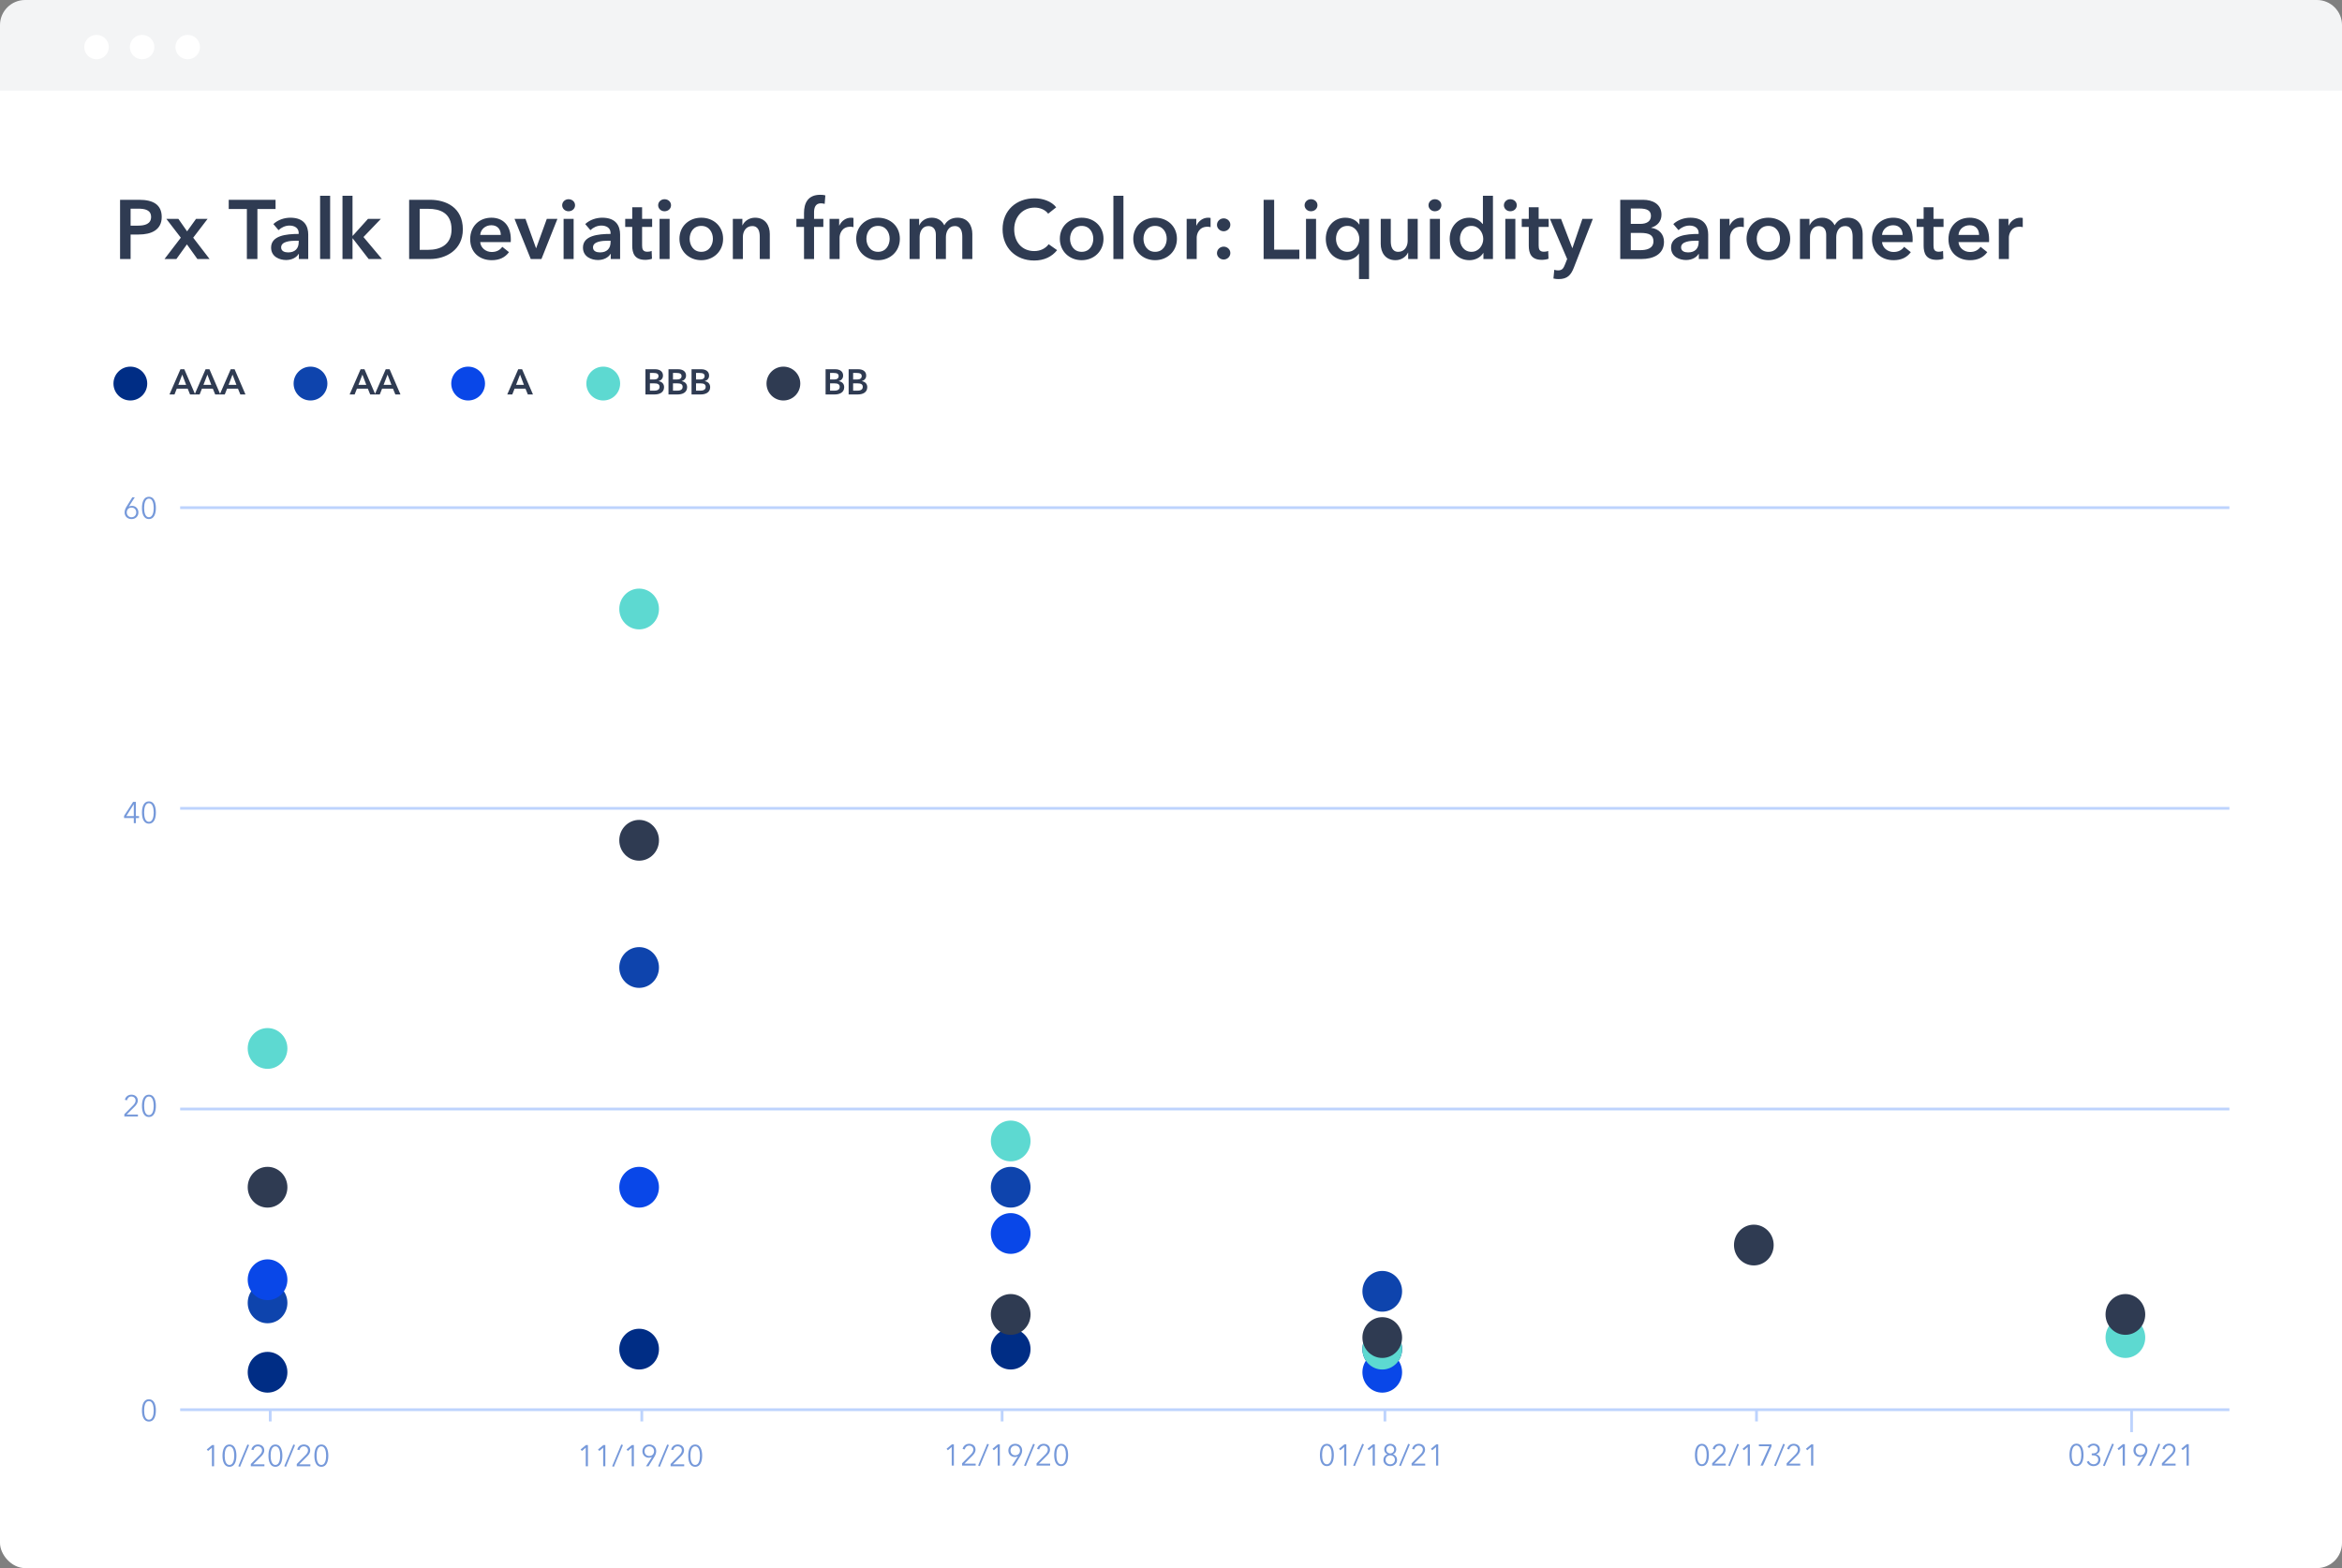 <svg width="560" height="375" viewBox="0 0 560 375" fill="none" xmlns="http://www.w3.org/2000/svg">
<rect x="0" y="0" width="560" height="375" fill="#808080" stroke="none"/>
<rect x="-0" y="2.698" width="560" height="372.302" rx="6" fill="white"/>
<path d="M28.709 61.942H31.229V56.082H33.169C36.169 56.082 38.669 55.002 38.669 51.882C38.669 48.922 36.569 47.782 33.329 47.782H28.709V61.942ZM31.229 53.962V49.902H33.069C34.629 49.902 36.129 50.202 36.129 51.882C36.129 53.562 34.629 53.962 32.989 53.962H31.229ZM39.336 61.942H42.176L44.696 58.442L47.196 61.942H50.116L46.196 56.842L49.636 52.342H46.876L44.736 55.322L42.656 52.342H39.776L43.236 56.842L39.336 61.942ZM59.03 61.942H61.55V49.982H65.89V47.782H54.69V49.982H59.03V61.942ZM71.463 61.942H73.703V56.102C73.703 54.182 72.863 52.062 69.423 52.062C67.963 52.062 66.443 52.582 65.363 53.582L66.603 55.042C67.223 54.422 68.203 53.942 69.223 53.942C70.423 53.942 71.423 54.522 71.423 55.702V55.942C68.423 55.942 64.823 56.342 64.823 59.202C64.823 61.442 66.883 62.182 68.423 62.182C69.783 62.182 70.923 61.562 71.403 60.722H71.463V61.942ZM71.423 57.902C71.423 59.422 70.543 60.362 68.903 60.362C68.083 60.362 67.223 60.082 67.223 59.162C67.223 57.742 69.363 57.562 70.883 57.562H71.423V57.902ZM76.539 61.942H78.939V46.822H76.539V61.942ZM81.891 61.942H84.291V57.022H84.351L88.151 61.942H91.331L86.911 56.682L91.071 52.342H87.991L84.351 56.382H84.291V46.822H81.891V61.942ZM97.83 61.942H102.85C106.55 61.942 110.67 59.822 110.67 54.862C110.67 49.542 106.55 47.782 102.85 47.782H97.83V61.942ZM100.35 59.742V49.942H102.45C105.05 49.942 107.97 50.802 107.97 54.862C107.97 58.682 105.05 59.742 102.45 59.742H100.35ZM114.824 56.182C114.924 54.842 116.064 53.862 117.484 53.862C119.044 53.862 119.744 54.942 119.744 56.182H114.824ZM122.144 57.262C122.144 53.802 120.184 52.062 117.504 52.062C114.604 52.062 112.424 54.102 112.424 57.202C112.424 60.322 114.624 62.222 117.584 62.222C119.404 62.222 120.764 61.582 121.704 60.302L120.104 59.022C119.564 59.782 118.764 60.262 117.564 60.262C116.164 60.262 114.924 59.262 114.824 57.902H122.124C122.144 57.682 122.144 57.482 122.144 57.262ZM126.908 61.942H129.468L133.288 52.342H130.748L128.208 59.342H128.168L125.648 52.342H123.028L126.908 61.942ZM134.762 61.942H137.162V52.342H134.762V61.942ZM134.422 49.082C134.422 49.842 135.062 50.522 135.942 50.522C136.822 50.522 137.502 49.902 137.502 49.082C137.502 48.262 136.822 47.642 135.942 47.642C135.062 47.642 134.422 48.322 134.422 49.082ZM146.034 61.942H148.274V56.102C148.274 54.182 147.434 52.062 143.994 52.062C142.534 52.062 141.014 52.582 139.934 53.582L141.174 55.042C141.794 54.422 142.774 53.942 143.794 53.942C144.994 53.942 145.994 54.522 145.994 55.702V55.942C142.994 55.942 139.394 56.342 139.394 59.202C139.394 61.442 141.454 62.182 142.994 62.182C144.354 62.182 145.494 61.562 145.974 60.722H146.034V61.942ZM145.994 57.902C145.994 59.422 145.114 60.362 143.474 60.362C142.654 60.362 141.794 60.082 141.794 59.162C141.794 57.742 143.934 57.562 145.454 57.562H145.994V57.902ZM151.174 54.262V58.742C151.174 60.582 151.754 62.142 154.294 62.142C154.834 62.142 155.474 62.042 155.894 61.882L155.814 60.002C155.534 60.142 155.114 60.202 154.794 60.202C153.734 60.202 153.534 59.582 153.534 58.722V54.262H155.934V52.342H153.534V49.562H151.174V52.342H149.494V54.262H151.174ZM157.711 61.942H160.111V52.342H157.711V61.942ZM157.371 49.082C157.371 49.842 158.011 50.522 158.891 50.522C159.771 50.522 160.451 49.902 160.451 49.082C160.451 48.262 159.771 47.642 158.891 47.642C158.011 47.642 157.371 48.322 157.371 49.082ZM162.463 57.102C162.463 60.122 164.783 62.222 167.683 62.222C170.583 62.222 172.903 60.122 172.903 57.102C172.903 54.082 170.583 52.062 167.683 52.062C164.783 52.062 162.463 54.082 162.463 57.102ZM164.903 57.102C164.903 55.602 165.783 54.022 167.683 54.022C169.583 54.022 170.463 55.602 170.463 57.102C170.463 58.602 169.583 60.222 167.683 60.222C165.783 60.222 164.903 58.602 164.903 57.102ZM175.23 61.942H177.63V56.662C177.63 55.382 178.35 54.062 179.87 54.062C181.41 54.062 181.67 55.482 181.67 56.622V61.942H184.07V55.942C184.07 53.982 183.03 52.062 180.53 52.062C179.11 52.062 177.97 52.922 177.55 53.882H177.51V52.342H175.23V61.942ZM192.25 61.942H194.65V54.262H196.87V52.342H194.65V50.782C194.65 49.822 194.89 48.622 196.27 48.622C196.61 48.622 196.93 48.682 197.19 48.762L197.35 46.722C196.99 46.622 196.65 46.582 196.13 46.582C193.15 46.582 192.25 48.622 192.25 50.922V52.342H190.43V54.262H192.25V61.942ZM198.355 61.942H200.755V56.802C200.755 56.102 201.175 54.222 203.335 54.222C203.555 54.222 203.755 54.242 204.075 54.322V52.122C203.915 52.082 203.675 52.062 203.495 52.062C202.235 52.062 201.215 52.842 200.695 53.942H200.655V52.342H198.355V61.942ZM204.728 57.102C204.728 60.122 207.048 62.222 209.948 62.222C212.848 62.222 215.168 60.122 215.168 57.102C215.168 54.082 212.848 52.062 209.948 52.062C207.048 52.062 204.728 54.082 204.728 57.102ZM207.168 57.102C207.168 55.602 208.048 54.022 209.948 54.022C211.848 54.022 212.728 55.602 212.728 57.102C212.728 58.602 211.848 60.222 209.948 60.222C208.048 60.222 207.168 58.602 207.168 57.102ZM228.955 52.062C227.515 52.062 226.435 52.722 225.795 53.882C225.255 52.802 224.275 52.062 222.795 52.062C221.255 52.062 220.235 52.942 219.815 53.882H219.775V52.342H217.495V61.942H219.895V56.662C219.895 55.382 220.555 54.062 221.995 54.062C223.215 54.062 223.775 54.962 223.775 56.142V61.942H226.175V56.702C226.175 55.462 226.795 54.062 228.295 54.062C229.835 54.062 230.095 55.482 230.095 56.622V61.942H232.495V55.942C232.495 53.982 231.455 52.062 228.955 52.062ZM252.548 49.582C251.428 48.102 249.248 47.422 247.408 47.422C243.048 47.422 239.728 50.282 239.728 54.822C239.728 59.242 242.868 62.302 247.288 62.302C249.688 62.302 251.528 61.382 252.768 59.822L250.748 58.402C250.028 59.382 248.828 60.042 247.308 60.042C244.388 60.042 242.508 57.902 242.508 54.822C242.508 51.902 244.488 49.642 247.408 49.642C248.548 49.642 249.888 50.082 250.628 51.102L252.548 49.582ZM253.42 57.102C253.42 60.122 255.74 62.222 258.64 62.222C261.54 62.222 263.86 60.122 263.86 57.102C263.86 54.082 261.54 52.062 258.64 52.062C255.74 52.062 253.42 54.082 253.42 57.102ZM255.86 57.102C255.86 55.602 256.74 54.022 258.64 54.022C260.54 54.022 261.42 55.602 261.42 57.102C261.42 58.602 260.54 60.222 258.64 60.222C256.74 60.222 255.86 58.602 255.86 57.102ZM266.227 61.942H268.627V46.822H266.227V61.942ZM270.978 57.102C270.978 60.122 273.298 62.222 276.198 62.222C279.098 62.222 281.418 60.122 281.418 57.102C281.418 54.082 279.098 52.062 276.198 52.062C273.298 52.062 270.978 54.082 270.978 57.102ZM273.418 57.102C273.418 55.602 274.298 54.022 276.198 54.022C278.098 54.022 278.978 55.602 278.978 57.102C278.978 58.602 278.098 60.222 276.198 60.222C274.298 60.222 273.418 58.602 273.418 57.102ZM283.745 61.942H286.145V56.802C286.145 56.102 286.565 54.222 288.725 54.222C288.945 54.222 289.145 54.242 289.465 54.322V52.122C289.305 52.082 289.065 52.062 288.885 52.062C287.625 52.062 286.605 52.842 286.085 53.942H286.045V52.342H283.745V61.942ZM290.991 60.542C290.991 61.402 291.751 62.062 292.591 62.062C293.471 62.062 294.191 61.362 294.191 60.502C294.191 59.642 293.451 58.982 292.591 58.982C291.711 58.982 290.991 59.682 290.991 60.542ZM290.991 53.782C290.991 54.642 291.751 55.302 292.591 55.302C293.471 55.302 294.191 54.602 294.191 53.742C294.191 52.882 293.451 52.222 292.591 52.222C291.711 52.222 290.991 52.922 290.991 53.782ZM302.147 61.942H310.687V59.702H304.667V47.782H302.147V61.942ZM312.282 61.942H314.682V52.342H312.282V61.942ZM311.942 49.082C311.942 49.842 312.582 50.522 313.462 50.522C314.342 50.522 315.022 49.902 315.022 49.082C315.022 48.262 314.342 47.642 313.462 47.642C312.582 47.642 311.942 48.322 311.942 49.082ZM327.353 52.342H325.053V53.682H324.993C324.513 52.922 323.433 52.062 321.673 52.062C318.933 52.062 317.013 54.262 317.013 57.102C317.013 59.902 318.813 62.222 321.733 62.222C323.073 62.222 324.293 61.622 324.913 60.662H324.953V66.742H327.353V52.342ZM319.453 57.102C319.453 55.602 320.353 54.022 322.213 54.022C323.973 54.022 325.033 55.642 325.033 57.142C325.033 58.642 323.973 60.222 322.213 60.222C320.353 60.222 319.453 58.602 319.453 57.102ZM338.99 52.342H336.59V57.622C336.59 58.902 335.87 60.222 334.35 60.222C332.81 60.222 332.55 58.802 332.55 57.662V52.342H330.15V58.342C330.15 60.302 331.19 62.222 333.69 62.222C335.11 62.222 336.25 61.362 336.67 60.402H336.71V61.942H338.99V52.342ZM341.91 61.942H344.31V52.342H341.91V61.942ZM341.57 49.082C341.57 49.842 342.21 50.522 343.09 50.522C343.97 50.522 344.65 49.902 344.65 49.082C344.65 48.262 343.97 47.642 343.09 47.642C342.21 47.642 341.57 48.322 341.57 49.082ZM356.982 46.822H354.582V53.562H354.522C354.022 52.942 353.062 52.062 351.302 52.062C348.562 52.062 346.642 54.262 346.642 57.102C346.642 59.902 348.442 62.222 351.362 62.222C352.702 62.222 354.002 61.602 354.662 60.502H354.702V61.942H356.982V46.822ZM349.082 57.102C349.082 55.602 349.982 54.022 351.842 54.022C353.602 54.022 354.662 55.642 354.662 57.142C354.662 58.642 353.602 60.222 351.842 60.222C349.982 60.222 349.082 58.602 349.082 57.102ZM359.938 61.942H362.338V52.342H359.938V61.942ZM359.598 49.082C359.598 49.842 360.238 50.522 361.118 50.522C361.998 50.522 362.678 49.902 362.678 49.082C362.678 48.262 361.998 47.642 361.118 47.642C360.238 47.642 359.598 48.322 359.598 49.082ZM365.549 54.262V58.742C365.549 60.582 366.129 62.142 368.669 62.142C369.209 62.142 369.849 62.042 370.269 61.882L370.189 60.002C369.909 60.142 369.489 60.202 369.169 60.202C368.109 60.202 367.909 59.582 367.909 58.722V54.262H370.309V52.342H367.909V49.562H365.549V52.342H363.869V54.262H365.549ZM374.726 61.942L374.246 63.162C373.846 64.162 373.566 64.662 372.546 64.662C372.286 64.662 371.966 64.622 371.646 64.522L371.446 66.602C371.866 66.702 372.286 66.742 372.686 66.742C374.806 66.742 375.646 65.742 376.326 64.002L380.866 52.342H378.366L375.986 59.322H375.946L373.266 52.342H370.606L374.726 61.942ZM387.42 61.942H392.52C395.2 61.942 397.88 60.902 397.88 57.822C397.88 55.922 396.6 54.722 394.82 54.482V54.442C396.28 54.002 397.28 52.942 397.28 51.342C397.28 48.762 395.08 47.782 392.94 47.782H387.42V61.942ZM389.94 49.862H391.96C393.86 49.862 394.76 50.362 394.76 51.622C394.76 52.842 393.86 53.542 392.18 53.542H389.94V49.862ZM389.94 55.702H392.3C394.34 55.702 395.36 56.222 395.36 57.702C395.36 59.562 393.5 59.822 392.2 59.822H389.94V55.702ZM406.209 61.942H408.449V56.102C408.449 54.182 407.609 52.062 404.169 52.062C402.709 52.062 401.189 52.582 400.109 53.582L401.349 55.042C401.969 54.422 402.949 53.942 403.969 53.942C405.169 53.942 406.169 54.522 406.169 55.702V55.942C403.169 55.942 399.569 56.342 399.569 59.202C399.569 61.442 401.629 62.182 403.169 62.182C404.529 62.182 405.669 61.562 406.149 60.722H406.209V61.942ZM406.169 57.902C406.169 59.422 405.289 60.362 403.649 60.362C402.829 60.362 401.969 60.082 401.969 59.162C401.969 57.742 404.109 57.562 405.629 57.562H406.169V57.902ZM411.245 61.942H413.645V56.802C413.645 56.102 414.065 54.222 416.225 54.222C416.445 54.222 416.645 54.242 416.965 54.322V52.122C416.805 52.082 416.565 52.062 416.385 52.062C415.125 52.062 414.105 52.842 413.585 53.942H413.545V52.342H411.245V61.942ZM417.619 57.102C417.619 60.122 419.939 62.222 422.839 62.222C425.739 62.222 428.059 60.122 428.059 57.102C428.059 54.082 425.739 52.062 422.839 52.062C419.939 52.062 417.619 54.082 417.619 57.102ZM420.059 57.102C420.059 55.602 420.939 54.022 422.839 54.022C424.739 54.022 425.619 55.602 425.619 57.102C425.619 58.602 424.739 60.222 422.839 60.222C420.939 60.222 420.059 58.602 420.059 57.102ZM441.846 52.062C440.406 52.062 439.326 52.722 438.686 53.882C438.146 52.802 437.166 52.062 435.686 52.062C434.146 52.062 433.126 52.942 432.706 53.882H432.666V52.342H430.386V61.942H432.786V56.662C432.786 55.382 433.446 54.062 434.886 54.062C436.106 54.062 436.666 54.962 436.666 56.142V61.942H439.066V56.702C439.066 55.462 439.686 54.062 441.186 54.062C442.726 54.062 442.986 55.482 442.986 56.622V61.942H445.386V55.942C445.386 53.982 444.346 52.062 441.846 52.062ZM450.019 56.182C450.119 54.842 451.259 53.862 452.679 53.862C454.239 53.862 454.939 54.942 454.939 56.182H450.019ZM457.339 57.262C457.339 53.802 455.379 52.062 452.699 52.062C449.799 52.062 447.619 54.102 447.619 57.202C447.619 60.322 449.819 62.222 452.779 62.222C454.599 62.222 455.959 61.582 456.899 60.302L455.299 59.022C454.759 59.782 453.959 60.262 452.759 60.262C451.359 60.262 450.119 59.262 450.019 57.902H457.319C457.339 57.682 457.339 57.482 457.339 57.262ZM459.963 54.262V58.742C459.963 60.582 460.543 62.142 463.083 62.142C463.623 62.142 464.263 62.042 464.683 61.882L464.603 60.002C464.323 60.142 463.903 60.202 463.583 60.202C462.523 60.202 462.323 59.582 462.323 58.722V54.262H464.723V52.342H462.323V49.562H459.963V52.342H458.283V54.262H459.963ZM468.3 56.182C468.4 54.842 469.54 53.862 470.96 53.862C472.52 53.862 473.22 54.942 473.22 56.182H468.3ZM475.62 57.262C475.62 53.802 473.66 52.062 470.98 52.062C468.08 52.062 465.9 54.102 465.9 57.202C465.9 60.322 468.1 62.222 471.06 62.222C472.88 62.222 474.24 61.582 475.18 60.302L473.58 59.022C473.04 59.782 472.24 60.262 471.04 60.262C469.64 60.262 468.4 59.262 468.3 57.902H475.6C475.62 57.682 475.62 57.482 475.62 57.262ZM477.945 61.942H480.345V56.802C480.345 56.102 480.765 54.222 482.925 54.222C483.145 54.222 483.345 54.242 483.665 54.322V52.122C483.505 52.082 483.265 52.062 483.085 52.062C481.825 52.062 480.805 52.842 480.285 53.942H480.245V52.342H477.945V61.942Z" fill="#2F3B52"/>
<path d="M43.077 121.403H533.077" stroke="#BDD3FD" stroke-width="0.658"/>
<path d="M43.077 265.214H533.077" stroke="#BDD3FD" stroke-width="0.658"/>
<path d="M43.077 193.309H533.077" stroke="#BDD3FD" stroke-width="0.658"/>
<path d="M43.077 337.12L533.077 337.12" stroke="#BDD3FD" stroke-width="0.658"/>
<path d="M35.61 334.622C34.332 334.622 33.945 335.979 33.945 337.3C33.945 338.621 34.332 339.964 35.61 339.964C36.874 339.964 37.276 338.621 37.276 337.3C37.276 335.979 36.874 334.622 35.61 334.622ZM35.61 335.06C36.501 335.06 36.752 336.288 36.752 337.3C36.752 338.312 36.501 339.519 35.61 339.519C34.706 339.519 34.469 338.312 34.469 337.3C34.469 336.288 34.706 335.06 35.61 335.06Z" fill="#7699DA"/>
<path d="M32.982 266.533H30.29L32.12 264.717C32.566 264.272 32.946 263.834 32.946 263.18C32.946 262.254 32.235 261.78 31.417 261.78C30.62 261.78 30.002 262.304 29.859 263.022L30.369 263.123C30.476 262.599 30.871 262.218 31.417 262.218C31.962 262.218 32.422 262.599 32.422 263.188C32.422 263.654 32.12 264.035 31.812 264.351L29.73 266.454V266.993H32.982V266.533ZM35.61 261.78C34.332 261.78 33.944 263.137 33.944 264.458C33.944 265.779 34.332 267.122 35.61 267.122C36.874 267.122 37.276 265.779 37.276 264.458C37.276 263.137 36.874 261.78 35.61 261.78ZM35.61 262.218C36.5 262.218 36.752 263.446 36.752 264.458C36.752 265.471 36.5 266.677 35.61 266.677C34.706 266.677 34.469 265.471 34.469 264.458C34.469 263.446 34.706 262.218 35.61 262.218Z" fill="#7699DA"/>
<path d="M32.494 191.766H31.819L29.665 195.119V195.621H31.991V196.849H32.494V195.621H33.24V195.169H32.494V191.766ZM31.991 195.169H30.203L31.977 192.348H31.991V195.169ZM35.61 191.637C34.332 191.637 33.944 192.994 33.944 194.315C33.944 195.636 34.332 196.978 35.61 196.978C36.874 196.978 37.276 195.636 37.276 194.315C37.276 192.994 36.874 191.637 35.61 191.637ZM35.61 192.075C36.5 192.075 36.752 193.302 36.752 194.315C36.752 195.327 36.5 196.533 35.61 196.533C34.706 196.533 34.469 195.327 34.469 194.315C34.469 193.302 34.706 192.075 35.61 192.075Z" fill="#7699DA"/>
<path d="M32.235 118.925H31.639L30.254 121.158C30.002 121.567 29.794 122.012 29.794 122.536C29.794 123.484 30.491 124.137 31.445 124.137C32.4 124.137 33.097 123.484 33.097 122.536C33.097 121.61 32.429 120.971 31.546 120.971C31.288 120.971 30.972 121.043 30.821 121.158L30.806 121.143L32.235 118.925ZM30.311 122.536C30.311 121.883 30.749 121.387 31.445 121.387C32.142 121.387 32.58 121.883 32.58 122.536C32.58 123.197 32.113 123.699 31.445 123.699C30.778 123.699 30.311 123.197 30.311 122.536ZM35.61 118.795C34.332 118.795 33.944 120.152 33.944 121.473C33.944 122.794 34.332 124.137 35.61 124.137C36.874 124.137 37.276 122.794 37.276 121.473C37.276 120.152 36.874 118.795 35.61 118.795ZM35.61 119.233C36.5 119.233 36.752 120.461 36.752 121.473C36.752 122.486 36.5 123.692 35.61 123.692C34.706 123.692 34.469 122.486 34.469 121.473C34.469 120.461 34.706 119.233 35.61 119.233Z" fill="#7699DA"/>
<path d="M51.19 345.567H50.731L49.438 346.63L49.754 346.989L50.673 346.206V350.65H51.19V345.567ZM54.867 345.438C53.589 345.438 53.201 346.795 53.201 348.116C53.201 349.437 53.589 350.78 54.867 350.78C56.13 350.78 56.532 349.437 56.532 348.116C56.532 346.795 56.13 345.438 54.867 345.438ZM54.867 345.876C55.757 345.876 56.008 347.104 56.008 348.116C56.008 349.128 55.757 350.334 54.867 350.334C53.962 350.334 53.725 349.128 53.725 348.116C53.725 347.104 53.962 345.876 54.867 345.876ZM59.57 345.582L59.161 345.438L56.985 350.643L57.402 350.78L59.57 345.582ZM63.225 350.191H60.533L62.364 348.374C62.809 347.929 63.189 347.491 63.189 346.838C63.189 345.912 62.478 345.438 61.66 345.438C60.863 345.438 60.245 345.962 60.102 346.68L60.612 346.781C60.719 346.256 61.114 345.876 61.66 345.876C62.206 345.876 62.665 346.256 62.665 346.845C62.665 347.312 62.364 347.692 62.055 348.008L59.973 350.112V350.65H63.225V350.191ZM65.853 345.438C64.575 345.438 64.188 346.795 64.188 348.116C64.188 349.437 64.575 350.78 65.853 350.78C67.117 350.78 67.519 349.437 67.519 348.116C67.519 346.795 67.117 345.438 65.853 345.438ZM65.853 345.876C66.744 345.876 66.995 347.104 66.995 348.116C66.995 349.128 66.744 350.334 65.853 350.334C64.949 350.334 64.712 349.128 64.712 348.116C64.712 347.104 64.949 345.876 65.853 345.876ZM70.556 345.582L70.147 345.438L67.972 350.643L68.388 350.78L70.556 345.582ZM74.212 350.191H71.519L73.35 348.374C73.795 347.929 74.176 347.491 74.176 346.838C74.176 345.912 73.465 345.438 72.647 345.438C71.85 345.438 71.232 345.962 71.089 346.68L71.598 346.781C71.706 346.256 72.101 345.876 72.647 345.876C73.192 345.876 73.652 346.256 73.652 346.845C73.652 347.312 73.35 347.692 73.041 348.008L70.959 350.112V350.65H74.212V350.191ZM76.84 345.438C75.562 345.438 75.174 346.795 75.174 348.116C75.174 349.437 75.562 350.78 76.84 350.78C78.104 350.78 78.506 349.437 78.506 348.116C78.506 346.795 78.104 345.438 76.84 345.438ZM76.84 345.876C77.73 345.876 77.982 347.104 77.982 348.116C77.982 349.128 77.73 350.334 76.84 350.334C75.935 350.334 75.698 349.128 75.698 348.116C75.698 347.104 75.935 345.876 76.84 345.876Z" fill="#7699DA"/>
<path d="M64.617 337.23V339.928" stroke="#BDD3FD" stroke-width="0.658"/>
<path d="M140.579 345.567H140.119L138.827 346.63L139.143 346.989L140.062 346.206V350.65H140.579V345.567ZM144.744 345.567H144.284L142.992 346.63L143.308 346.989L144.227 346.206V350.65H144.744V345.567ZM148.958 345.582L148.549 345.438L146.374 350.643L146.79 350.78L148.958 345.582ZM151.566 345.567H151.106L149.814 346.63L150.13 346.989L151.049 346.206V350.65H151.566V345.567ZM154.467 350.65H155.063L156.448 348.418C156.699 348.008 156.908 347.563 156.908 347.039C156.908 346.091 156.211 345.438 155.256 345.438C154.301 345.438 153.605 346.091 153.605 347.039C153.605 347.965 154.273 348.604 155.156 348.604C155.414 348.604 155.73 348.532 155.881 348.418L155.895 348.432L154.467 350.65ZM156.391 347.039C156.391 347.692 155.953 348.188 155.256 348.188C154.56 348.188 154.122 347.692 154.122 347.039C154.122 346.379 154.589 345.876 155.256 345.876C155.924 345.876 156.391 346.379 156.391 347.039ZM159.945 345.582L159.536 345.438L157.361 350.643L157.777 350.78L159.945 345.582ZM163.6 350.191H160.908L162.739 348.374C163.184 347.929 163.565 347.491 163.565 346.838C163.565 345.912 162.854 345.438 162.035 345.438C161.238 345.438 160.621 345.962 160.477 346.68L160.987 346.781C161.095 346.256 161.49 345.876 162.035 345.876C162.581 345.876 163.04 346.256 163.04 346.845C163.04 347.312 162.739 347.692 162.43 348.008L160.348 350.112V350.65H163.6V350.191ZM166.229 345.438C164.951 345.438 164.563 346.795 164.563 348.116C164.563 349.437 164.951 350.78 166.229 350.78C167.492 350.78 167.894 349.437 167.894 348.116C167.894 346.795 167.492 345.438 166.229 345.438ZM166.229 345.876C167.119 345.876 167.37 347.104 167.37 348.116C167.37 349.128 167.119 350.334 166.229 350.334C165.324 350.334 165.087 349.128 165.087 348.116C165.087 347.104 165.324 345.876 166.229 345.876Z" fill="#7699DA"/>
<path d="M153.462 337.23V339.928" stroke="#BDD3FD" stroke-width="0.658"/>
<path d="M228.083 345.403H227.623L226.331 346.466L226.647 346.825L227.566 346.042V350.486H228.083V345.403ZM233.296 350.027H230.603L232.434 348.21C232.879 347.765 233.26 347.327 233.26 346.674C233.26 345.748 232.549 345.274 231.731 345.274C230.934 345.274 230.316 345.798 230.173 346.516L230.682 346.617C230.79 346.092 231.185 345.712 231.731 345.712C232.276 345.712 232.736 346.092 232.736 346.681C232.736 347.148 232.434 347.528 232.125 347.844L230.043 349.948V350.486H233.296V350.027ZM236.462 345.418L236.053 345.274L233.878 350.479L234.294 350.616L236.462 345.418ZM239.069 345.403H238.61L237.318 346.466L237.634 346.825L238.552 346.042V350.486H239.069V345.403ZM241.971 350.486H242.566L243.952 348.253C244.203 347.844 244.412 347.399 244.412 346.875C244.412 345.927 243.715 345.274 242.76 345.274C241.805 345.274 241.109 345.927 241.109 346.875C241.109 347.801 241.777 348.44 242.66 348.44C242.918 348.44 243.234 348.368 243.385 348.253L243.399 348.268L241.971 350.486ZM243.895 346.875C243.895 347.528 243.457 348.024 242.76 348.024C242.064 348.024 241.626 347.528 241.626 346.875C241.626 346.214 242.093 345.712 242.76 345.712C243.428 345.712 243.895 346.214 243.895 346.875ZM247.449 345.418L247.04 345.274L244.864 350.479L245.281 350.616L247.449 345.418ZM251.104 350.027H248.412L250.243 348.21C250.688 347.765 251.068 347.327 251.068 346.674C251.068 345.748 250.358 345.274 249.539 345.274C248.742 345.274 248.125 345.798 247.981 346.516L248.491 346.617C248.599 346.092 248.994 345.712 249.539 345.712C250.085 345.712 250.544 346.092 250.544 346.681C250.544 347.148 250.243 347.528 249.934 347.844L247.852 349.948V350.486H251.104V350.027ZM253.733 345.274C252.455 345.274 252.067 346.631 252.067 347.952C252.067 349.273 252.455 350.616 253.733 350.616C254.996 350.616 255.398 349.273 255.398 347.952C255.398 346.631 254.996 345.274 253.733 345.274ZM253.733 345.712C254.623 345.712 254.874 346.94 254.874 347.952C254.874 348.964 254.623 350.17 253.733 350.17C252.828 350.17 252.591 348.964 252.591 347.952C252.591 346.94 252.828 345.712 253.733 345.712Z" fill="#7699DA"/>
<path d="M239.615 337.23V339.928" stroke="#BDD3FD" stroke-width="0.658"/>
<path d="M317.271 345.274C315.993 345.274 315.606 346.631 315.606 347.952C315.606 349.273 315.993 350.616 317.271 350.616C318.535 350.616 318.937 349.273 318.937 347.952C318.937 346.631 318.535 345.274 317.271 345.274ZM317.271 345.712C318.162 345.712 318.413 346.94 318.413 347.952C318.413 348.964 318.162 350.17 317.271 350.17C316.367 350.17 316.13 348.964 316.13 347.952C316.13 346.94 316.367 345.712 317.271 345.712ZM321.924 345.403H321.465L320.172 346.466L320.488 346.825L321.407 346.042V350.486H321.924V345.403ZM326.139 345.418L325.73 345.274L323.555 350.479L323.971 350.616L326.139 345.418ZM328.746 345.403H328.287L326.994 346.466L327.31 346.825L328.229 346.042V350.486H328.746V345.403ZM333.09 347.794V347.78C333.543 347.629 333.859 347.155 333.859 346.631C333.859 345.805 333.198 345.274 332.423 345.274C331.647 345.274 330.987 345.805 330.987 346.631C330.987 347.155 331.303 347.629 331.755 347.78V347.794C331.202 347.959 330.793 348.469 330.793 349.151C330.793 350.041 331.554 350.616 332.423 350.616C333.291 350.616 334.052 350.041 334.052 349.151C334.052 348.469 333.643 347.952 333.09 347.794ZM331.489 346.66C331.489 346.114 331.891 345.712 332.423 345.712C332.954 345.712 333.356 346.114 333.356 346.66C333.356 347.191 332.94 347.571 332.423 347.571C331.906 347.571 331.489 347.191 331.489 346.66ZM331.31 349.093C331.31 348.483 331.755 348.031 332.423 348.031C333.09 348.031 333.536 348.483 333.536 349.093C333.536 349.711 333.09 350.178 332.423 350.178C331.755 350.178 331.31 349.711 331.31 349.093ZM337.126 345.418L336.717 345.274L334.541 350.479L334.958 350.616L337.126 345.418ZM340.781 350.027H338.089L339.92 348.21C340.365 347.765 340.745 347.327 340.745 346.674C340.745 345.748 340.034 345.274 339.216 345.274C338.419 345.274 337.802 345.798 337.658 346.516L338.168 346.617C338.275 346.092 338.67 345.712 339.216 345.712C339.762 345.712 340.221 346.092 340.221 346.681C340.221 347.148 339.92 347.528 339.611 347.844L337.529 349.948V350.486H340.781V350.027ZM343.898 345.403H343.438L342.146 346.466L342.462 346.825L343.381 346.042V350.486H343.898V345.403Z" fill="#7699DA"/>
<path d="M331.153 337.23V339.928" stroke="#BDD3FD" stroke-width="0.658"/>
<path d="M406.945 345.274C405.667 345.274 405.279 346.631 405.279 347.952C405.279 349.273 405.667 350.616 406.945 350.616C408.208 350.616 408.61 349.273 408.61 347.952C408.61 346.631 408.208 345.274 406.945 345.274ZM406.945 345.712C407.835 345.712 408.086 346.94 408.086 347.952C408.086 348.964 407.835 350.17 406.945 350.17C406.04 350.17 405.803 348.964 405.803 347.952C405.803 346.94 406.04 345.712 406.945 345.712ZM412.646 350.027H409.953L411.784 348.21C412.229 347.765 412.61 347.327 412.61 346.674C412.61 345.748 411.899 345.274 411.081 345.274C410.284 345.274 409.666 345.798 409.523 346.516L410.032 346.617C410.14 346.092 410.535 345.712 411.081 345.712C411.626 345.712 412.086 346.092 412.086 346.681C412.086 347.148 411.784 347.528 411.475 347.844L409.393 349.948V350.486H412.646V350.027ZM415.812 345.418L415.403 345.274L413.228 350.479L413.644 350.616L415.812 345.418ZM418.42 345.403H417.96L416.668 346.466L416.984 346.825L417.903 346.042V350.486H418.42V345.403ZM423.589 345.403H420.574V345.863H423.065L420.962 350.486H421.543L423.589 345.877V345.403ZM426.799 345.418L426.39 345.274L424.215 350.479L424.631 350.616L426.799 345.418ZM430.454 350.027H427.762L429.593 348.21C430.038 347.765 430.419 347.327 430.419 346.674C430.419 345.748 429.708 345.274 428.889 345.274C428.092 345.274 427.475 345.798 427.331 346.516L427.841 346.617C427.949 346.092 428.344 345.712 428.889 345.712C429.435 345.712 429.894 346.092 429.894 346.681C429.894 347.148 429.593 347.528 429.284 347.844L427.202 349.948V350.486H430.454V350.027ZM433.571 345.403H433.111L431.819 346.466L432.135 346.825L433.054 346.042V350.486H433.571V345.403Z" fill="#7699DA"/>
<path d="M420.001 337.23V339.928" stroke="#BDD3FD" stroke-width="0.658"/>
<path d="M496.515 345.232C495.227 345.232 494.836 346.6 494.836 347.932C494.836 349.263 495.227 350.617 496.515 350.617C497.789 350.617 498.194 349.263 498.194 347.932C498.194 346.6 497.789 345.232 496.515 345.232ZM496.515 345.673C497.413 345.673 497.666 346.911 497.666 347.932C497.666 348.952 497.413 350.168 496.515 350.168C495.603 350.168 495.364 348.952 495.364 347.932C495.364 346.911 495.603 345.673 496.515 345.673ZM500.163 348.026H500.388C501.061 348.026 501.719 348.293 501.719 349.068C501.719 349.755 501.177 350.168 500.59 350.168C500.069 350.168 499.635 349.871 499.461 349.386L498.969 349.567C499.259 350.24 499.845 350.617 500.59 350.617C501.481 350.617 502.24 350.045 502.24 349.068C502.24 348.38 501.792 347.917 501.206 347.794V347.78C501.712 347.642 502.096 347.208 502.096 346.607C502.096 345.717 501.401 345.232 500.598 345.232C499.975 345.232 499.469 345.493 499.15 346.043L499.592 346.274C499.794 345.883 500.142 345.673 500.569 345.673C501.119 345.673 501.582 346.064 501.582 346.636C501.582 347.316 501.046 347.577 500.388 347.577H500.163V348.026ZM505.454 345.377L505.042 345.232L502.849 350.479L503.269 350.617L505.454 345.377ZM508.082 345.362H507.619L506.317 346.433L506.635 346.795L507.561 346.006V350.486H508.082V345.362ZM511.007 350.486H511.608L513.004 348.236C513.258 347.823 513.468 347.374 513.468 346.846C513.468 345.891 512.766 345.232 511.803 345.232C510.84 345.232 510.138 345.891 510.138 346.846C510.138 347.78 510.812 348.424 511.702 348.424C511.962 348.424 512.281 348.351 512.433 348.236L512.447 348.25L511.007 350.486ZM512.947 346.846C512.947 347.505 512.505 348.004 511.803 348.004C511.101 348.004 510.66 347.505 510.66 346.846C510.66 346.18 511.13 345.673 511.803 345.673C512.476 345.673 512.947 346.18 512.947 346.846ZM516.53 345.377L516.117 345.232L513.924 350.479L514.344 350.617L516.53 345.377ZM520.214 350.023H517.5L519.346 348.192C519.795 347.743 520.178 347.302 520.178 346.643C520.178 345.71 519.462 345.232 518.637 345.232C517.833 345.232 517.211 345.76 517.066 346.484L517.58 346.585C517.688 346.057 518.087 345.673 518.637 345.673C519.187 345.673 519.65 346.057 519.65 346.651C519.65 347.121 519.346 347.505 519.035 347.823L516.936 349.944V350.486H520.214V350.023ZM523.356 345.362H522.893L521.59 346.433L521.908 346.795L522.835 346.006V350.486H523.356V345.362Z" fill="#7699DA"/>
<path d="M509.689 337.091V342.487" stroke="#BDD3FD" stroke-width="0.658"/>
<path d="M-0 6C-0 2.686 2.686 0 6 0H554C557.313 0 560 2.686 560 6V21.675H-0V6Z" fill="#F3F4F5"/>
<ellipse cx="23.08" cy="11.259" rx="2.935" ry="2.918" fill="white"/>
<ellipse cx="33.981" cy="11.259" rx="2.935" ry="2.918" fill="white"/>
<ellipse cx="44.881" cy="11.259" rx="2.935" ry="2.918" fill="white"/>
<ellipse cx="63.976" cy="328.166" rx="4.746" ry="4.875" fill="#002D85"/>
<ellipse cx="152.822" cy="322.635" rx="4.746" ry="4.875" fill="#002D85"/>
<ellipse cx="241.668" cy="322.635" rx="4.746" ry="4.875" fill="#002D85"/>
<ellipse cx="330.514" cy="322.635" rx="4.746" ry="4.875" fill="#002D85"/>
<ellipse cx="63.976" cy="311.573" rx="4.746" ry="4.875" fill="#0E44AD"/>
<ellipse cx="152.822" cy="231.369" rx="4.746" ry="4.875" fill="#0E44AD"/>
<ellipse cx="241.668" cy="283.916" rx="4.746" ry="4.875" fill="#0E44AD"/>
<ellipse cx="330.514" cy="308.807" rx="4.746" ry="4.875" fill="#0E44AD"/>
<ellipse cx="63.976" cy="306.04" rx="4.746" ry="4.875" fill="#0947E8"/>
<ellipse cx="152.822" cy="283.916" rx="4.746" ry="4.875" fill="#0947E8"/>
<ellipse cx="241.668" cy="294.978" rx="4.746" ry="4.875" fill="#0947E8"/>
<ellipse cx="330.514" cy="328.166" rx="4.746" ry="4.875" fill="#0947E8"/>
<ellipse cx="63.976" cy="250.729" rx="4.746" ry="4.875" fill="#5DD9D1"/>
<ellipse cx="152.822" cy="145.637" rx="4.746" ry="4.875" fill="#5DD9D1"/>
<ellipse cx="241.668" cy="272.854" rx="4.746" ry="4.875" fill="#5DD9D1"/>
<ellipse cx="330.514" cy="322.635" rx="4.746" ry="4.875" fill="#5DD9D1"/>
<ellipse cx="508.207" cy="319.869" rx="4.746" ry="4.875" fill="#5DD9D1"/>
<path d="M40.523 94.332H41.723L42.268 92.952H44.882L45.444 94.332H46.67L44.073 88.304H43.145L40.523 94.332ZM42.634 92.033L43.58 89.581L44.508 92.033H42.634ZM46.534 94.332H47.735L48.28 92.952H50.894L51.455 94.332H52.681L50.085 88.304H49.157L46.534 94.332ZM48.646 92.033L49.591 89.581L50.519 92.033H48.646ZM52.546 94.332H53.746L54.291 92.952H56.905L57.467 94.332H58.693L56.096 88.304H55.168L52.546 94.332ZM54.657 92.033L55.602 89.581L56.53 92.033H54.657Z" fill="#2F3B52"/>
<ellipse cx="31.168" cy="91.726" rx="4.038" ry="4.047" fill="#002D85"/>
<path d="M83.6 94.332H84.8L85.345 92.952H87.959L88.521 94.332H89.747L87.15 88.304H86.222L83.6 94.332ZM85.711 92.033L86.656 89.581L87.584 92.033H85.711ZM89.611 94.332H90.811L91.356 92.952H93.97L94.532 94.332H95.758L93.161 88.304H92.233L89.611 94.332ZM91.722 92.033L92.668 89.581L93.596 92.033H91.722Z" fill="#2F3B52"/>
<ellipse cx="74.244" cy="91.726" rx="4.038" ry="4.047" fill="#0E44AD"/>
<path d="M121.292 94.332H122.492L123.037 92.952H125.651L126.213 94.332H127.439L124.842 88.304H123.914L121.292 94.332ZM123.403 92.033L124.349 89.581L125.277 92.033H123.403Z" fill="#2F3B52"/>
<ellipse cx="111.937" cy="91.726" rx="4.038" ry="4.047" fill="#0947E8"/>
<path d="M154.332 94.332H156.503C157.644 94.332 158.785 93.889 158.785 92.578C158.785 91.769 158.24 91.258 157.482 91.156V91.139C158.104 90.951 158.529 90.5 158.529 89.819C158.529 88.721 157.593 88.304 156.682 88.304H154.332V94.332ZM155.405 89.189H156.265C157.073 89.189 157.456 89.402 157.456 89.938C157.456 90.458 157.073 90.756 156.358 90.756H155.405V89.189ZM155.405 91.675H156.409C157.278 91.675 157.712 91.897 157.712 92.527C157.712 93.318 156.92 93.429 156.367 93.429H155.405V91.675ZM159.844 94.332H162.015C163.156 94.332 164.297 93.889 164.297 92.578C164.297 91.769 163.752 91.258 162.995 91.156V91.139C163.616 90.951 164.042 90.5 164.042 89.819C164.042 88.721 163.105 88.304 162.194 88.304H159.844V94.332ZM160.917 89.189H161.777C162.586 89.189 162.969 89.402 162.969 89.938C162.969 90.458 162.586 90.756 161.871 90.756H160.917V89.189ZM160.917 91.675H161.922C162.79 91.675 163.224 91.897 163.224 92.527C163.224 93.318 162.433 93.429 161.879 93.429H160.917V91.675ZM165.357 94.332H167.528C168.669 94.332 169.81 93.889 169.81 92.578C169.81 91.769 169.265 91.258 168.507 91.156V91.139C169.129 90.951 169.554 90.5 169.554 89.819C169.554 88.721 168.618 88.304 167.707 88.304H165.357V94.332ZM166.43 89.189H167.29C168.098 89.189 168.481 89.402 168.481 89.938C168.481 90.458 168.098 90.756 167.383 90.756H166.43V89.189ZM166.43 91.675H167.434C168.303 91.675 168.737 91.897 168.737 92.527C168.737 93.318 167.945 93.429 167.392 93.429H166.43V91.675Z" fill="#2F3B52"/>
<ellipse cx="144.244" cy="91.726" rx="4.038" ry="4.047" fill="#5DD9D1"/>
<path d="M197.408 94.332H199.579C200.72 94.332 201.861 93.889 201.861 92.578C201.861 91.769 201.316 91.258 200.558 91.156V91.139C201.18 90.951 201.605 90.5 201.605 89.819C201.605 88.721 200.669 88.304 199.758 88.304H197.408V94.332ZM198.481 89.189H199.341C200.15 89.189 200.533 89.402 200.533 89.938C200.533 90.458 200.15 90.756 199.434 90.756H198.481V89.189ZM198.481 91.675H199.485C200.354 91.675 200.788 91.897 200.788 92.527C200.788 93.318 199.996 93.429 199.443 93.429H198.481V91.675ZM202.92 94.332H205.092C206.232 94.332 207.373 93.889 207.373 92.578C207.373 91.769 206.828 91.258 206.071 91.156V91.139C206.692 90.951 207.118 90.5 207.118 89.819C207.118 88.721 206.181 88.304 205.27 88.304H202.92V94.332ZM203.993 89.189H204.853C205.662 89.189 206.045 89.402 206.045 89.938C206.045 90.458 205.662 90.756 204.947 90.756H203.993V89.189ZM203.993 91.675H204.998C205.866 91.675 206.301 91.897 206.301 92.527C206.301 93.318 205.509 93.429 204.955 93.429H203.993V91.675Z" fill="#2F3B52"/>
<ellipse cx="187.32" cy="91.726" rx="4.038" ry="4.047" fill="#2F3B52"/>
<ellipse cx="63.976" cy="283.916" rx="4.746" ry="4.875" fill="#2F3B52"/>
<ellipse cx="152.822" cy="200.95" rx="4.746" ry="4.875" fill="#2F3B52"/>
<ellipse cx="241.668" cy="314.338" rx="4.746" ry="4.875" fill="#2F3B52"/>
<ellipse cx="330.514" cy="319.869" rx="4.746" ry="4.875" fill="#2F3B52"/>
<ellipse cx="419.361" cy="297.744" rx="4.746" ry="4.875" fill="#2F3B52"/>
<ellipse cx="508.207" cy="314.338" rx="4.746" ry="4.875" fill="#2F3B52"/>
</svg>
